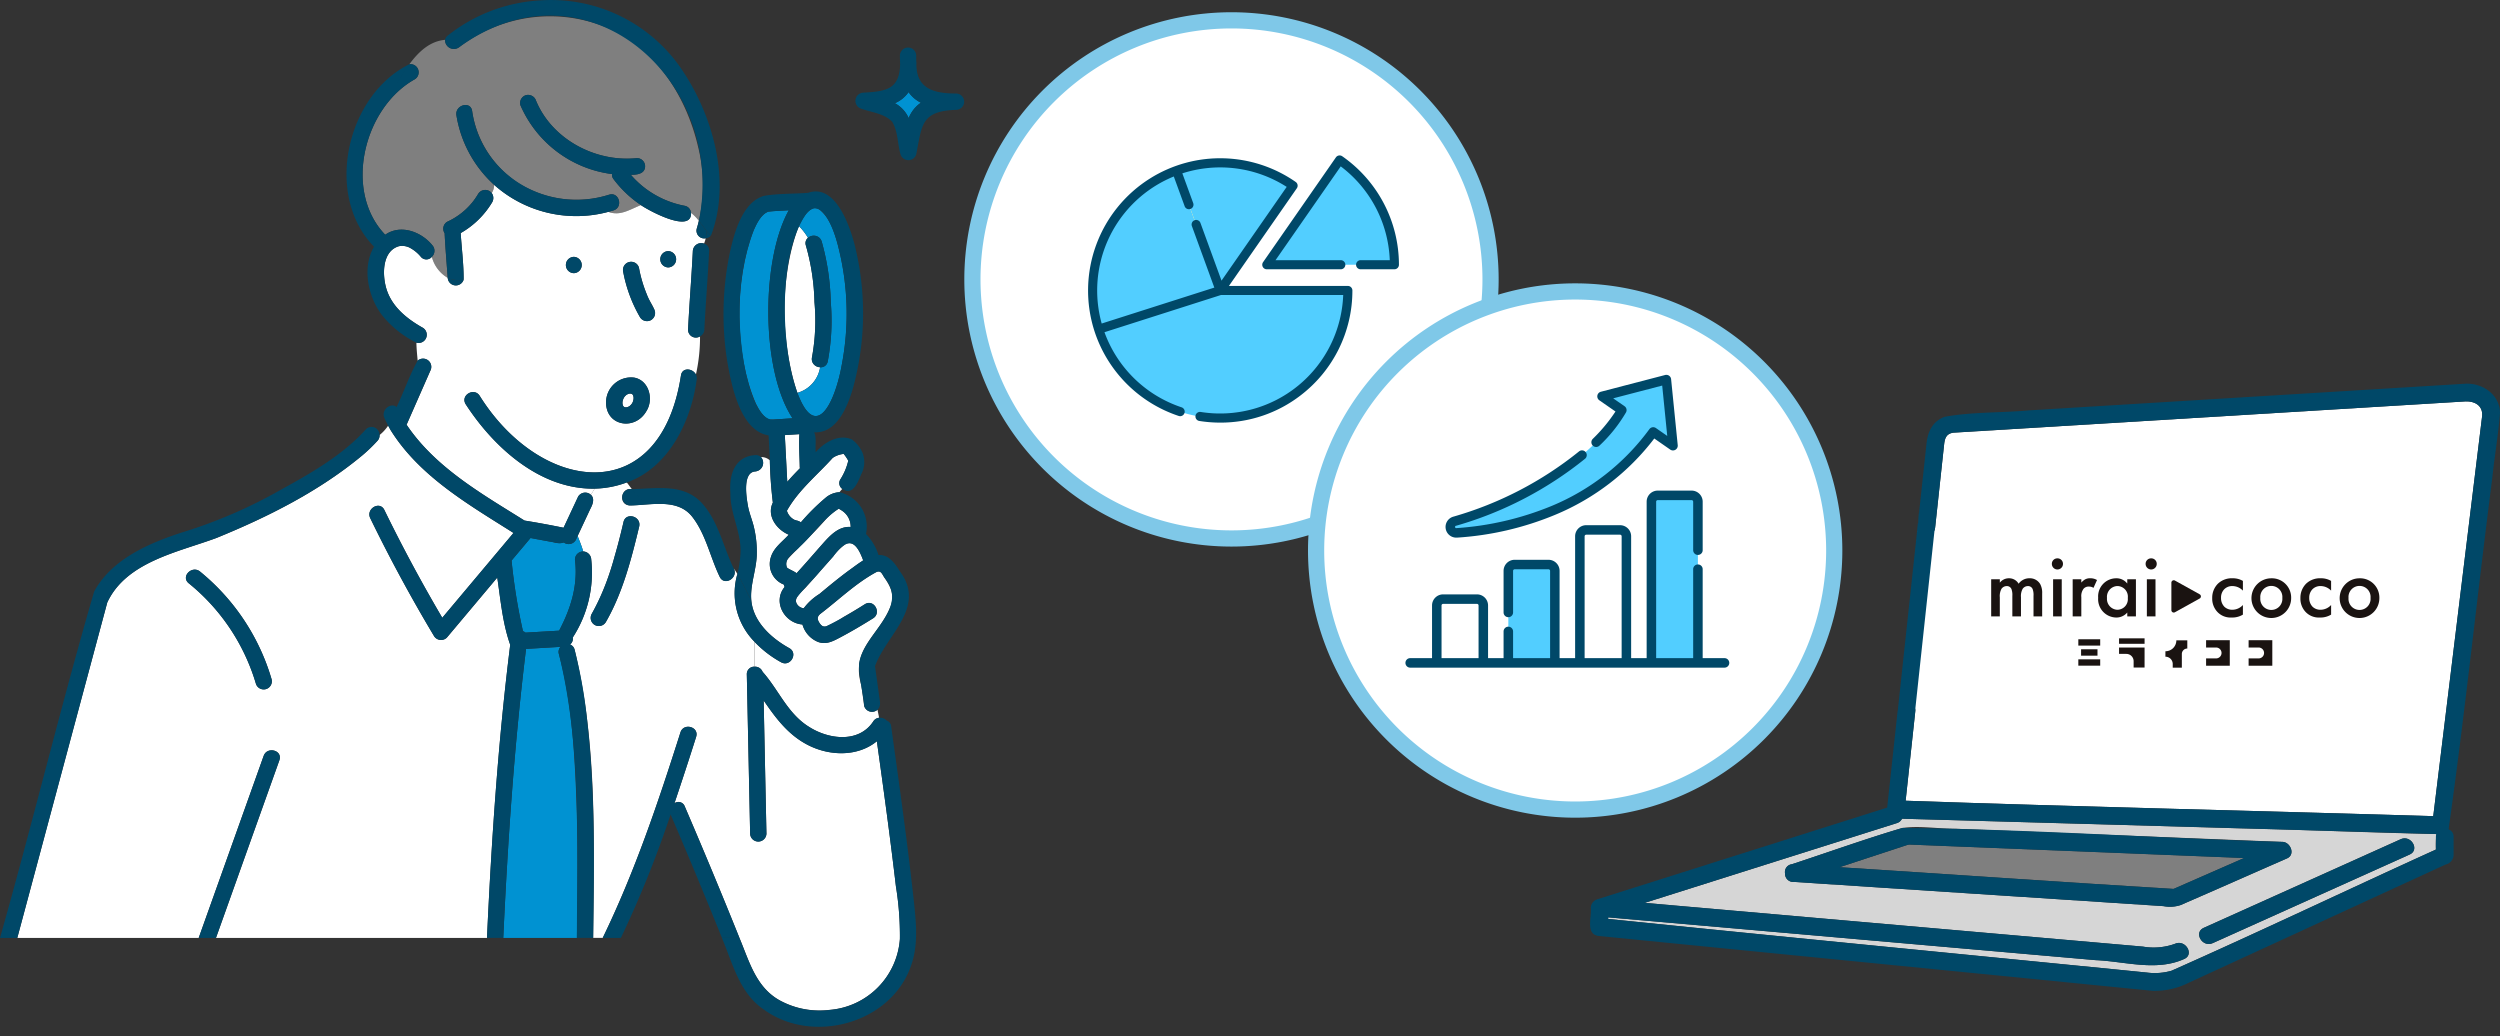 <svg xmlns="http://www.w3.org/2000/svg" xmlns:xlink="http://www.w3.org/1999/xlink" width="386" height="160" viewBox="0 0 386 160">
	<rect x="0" y="0" width="386" height="160" fill="#333333" stroke="none"/>
	<defs>
	  <clipPath id="clip-path">
		<rect id="長方形_5011" data-name="長方形 5011" width="140.491" height="93.76" fill="none"/>
	  </clipPath>
	  <clipPath id="clip-path-2">
		<rect id="長方形_5029" data-name="長方形 5029" width="148.855" height="158.528" fill="none"/>
	  </clipPath>
	  <clipPath id="clip-path-3">
		<rect id="長方形_5048" data-name="長方形 5048" width="59.936" height="16.873" fill="none"/>
	  </clipPath>
	</defs>
	<g id="グループ_8252" data-name="グループ 8252" transform="translate(-802 -4235)">
	  <g id="グループ_8242" data-name="グループ 8242" transform="translate(1047.509 4294.24)">
		<g id="グループ_8229" data-name="グループ 8229" transform="translate(0 0)" clip-path="url(#clip-path)">
		  <path id="パス_9334" data-name="パス 9334" d="M100.347,77.125,48.514,75.648a1.3,1.3,0,0,1-.812.683L42.107,78.1,8.784,88.641l76.925,6.753a9.664,9.664,0,0,0,4.985-.443c1.6-.683,2.992,1.672,1.38,2.359-4.316,1.949-9.149.361-13.669.176L3.152,90.879c0,.081,0,.162-.007.243,27.711,2.837,55.443,5.513,83.162,8.277a9.3,9.3,0,0,0,3.824-.281C103.8,93.055,117.324,86.6,130.945,80.41a14.115,14.115,0,0,1,.08-2.393c-10.224-.216-20.449-.661-30.678-.892M91.521,88.981a5.248,5.248,0,0,1-2.642.165L31.865,85.408a1.275,1.275,0,0,1-1.414-1.323,1.213,1.213,0,0,1,1.061-1.409c5.679-1.867,11.329-3.9,17.059-5.6,2.646-.393,5.547.142,8.253.12l50.446,2.031c1.232.05,2.016,1.964.689,2.547-5.479,2.4-10.949,4.828-16.438,7.209M126.9,81.173,96.478,94.861c-1.593.717-2.981-1.639-1.38-2.36l30.421-13.687c1.592-.717,2.98,1.64,1.379,2.36" transform="translate(-0.353 -8.479)" fill="#d6d6d6"/>
		  <path id="パス_9335" data-name="パス 9335" d="M59.814,80.37c-1.987-.084-3.976-.154-5.962-.24.539.059.265-.019-.118.107l-10.353,3.4c17.193,1.1,34.389,2.31,51.58,3.352l10.87-4.767L59.814,80.37" transform="translate(-4.863 -8.982)" fill="#7f7f7f"/>
		  <path id="パス_9336" data-name="パス 9336" d="M56.323,50.987q-.742,6.874-1.485,13.748c27.149.945,54.309,1.553,81.463,2.382q3.773-30.889,7.548-61.78c.137-1.6-1.148-2.325-2.6-2.253Q101.707,5.5,62.155,7.917c-1.053.177-1.275.875-1.377,1.818q-.691,6.4-1.382,12.8c-.167,1.549-2.361,1.72-2.695.5L54.555,49.779c.836-.3,1.888.1,1.768,1.208" transform="translate(-6.115 -0.345)" fill="#fff"/>
		  <path id="パス_9337" data-name="パス 9337" d="M101.159,87.976c.027-.013.054-.023.081-.036-.251.087-.482.234-.081.036" transform="translate(-11.315 -9.857)" fill="#0092d2"/>
		  <path id="パス_9338" data-name="パス 9338" d="M106.617,92.883c-1.6.721-.213,3.077,1.379,2.36l30.421-13.687c1.6-.721.214-3.077-1.38-2.36l-30.42,13.687" transform="translate(-11.871 -8.862)" fill="#004868"/>
		  <path id="パス_9339" data-name="パス 9339" d="M135.134.007,67.824,4.119c-4.242.393-8.969.226-13.09,1-1.857.7-2.588,2.269-2.787,4.11q-.547,5.064-1.094,10.128l-.266,3.323c.334,1.224,2.527,1.052,2.694-.5q.691-6.4,1.382-12.8c.1-.942.325-1.64,1.377-1.817Q95.575,5.155,135.131,2.74c1.455-.072,2.74.656,2.6,2.254q-3.773,30.889-7.548,61.78c-27.154-.83-54.314-1.438-81.463-2.382q.743-6.875,1.485-13.748c.12-1.106-.932-1.5-1.768-1.208l-.529,6.6.529-6.6a1.41,1.41,0,0,0-.965,1.208q-.8,7.405-1.6,14.81L1.114,79.611a1.409,1.409,0,0,0-1,1.318c.136,1.58-.845,4.128,1.278,4.352q42.73,4.23,85.462,8.462a11.612,11.612,0,0,0,5.59-1.254L103.5,87.4l28.565-13.15a1.575,1.575,0,0,0,1.263-1.449V70a1.235,1.235,0,0,0-.773-1.2c2.537-17.986,4.417-36.134,6.737-54.171.347-3.386.947-6.765,1.2-10.15-.071-2.822-2.714-4.606-5.358-4.475M130.594,70v1.931C116.972,78.123,103.449,84.576,89.78,90.64a9.317,9.317,0,0,1-3.824.281C58.235,88.156,30.5,85.48,2.793,82.644c0-.082,0-.162.007-.244l75.251,6.606c4.522.186,9.353,1.774,13.669-.175,1.613-.687.222-3.043-1.379-2.36a9.657,9.657,0,0,1-4.986.443L8.432,80.162l33.324-10.54,5.594-1.769a1.306,1.306,0,0,0,.813-.684q41.256,1.148,82.511,2.369a1.412,1.412,0,0,0-.08.462" transform="translate(0 0)" fill="#004868"/>
		  <path id="パス_9340" data-name="パス 9340" d="M57.227,21.888a21.838,21.838,0,0,0-.257,3.237l.266-3.323c0,.028-.005.057-.009.085" transform="translate(-6.383 -2.444)" fill="#004868"/>
		  <path id="パス_9341" data-name="パス 9341" d="M110.717,79.406c-19.551-.586-39.184-1.968-58.7-2.151-5.73,1.7-11.38,3.734-17.059,5.6A1.214,1.214,0,0,0,33.9,84.265a1.276,1.276,0,0,0,1.414,1.323l57.014,3.738a5.244,5.244,0,0,0,2.641-.165c5.489-2.381,10.959-4.806,16.439-7.209,1.327-.582.542-2.5-.69-2.547M93.643,86.777c-.4.2-.17.051.082-.036-.027.013-.055.023-.082.036m.967-.424c-.237.1-.476.207-.713.313-17.19-1.042-34.385-2.252-51.579-3.352l10.353-3.4c.384-.125.657-.047.118-.107L104.767,81.9,94.61,86.353" transform="translate(-3.799 -8.659)" fill="#004868"/>
		  <rect id="長方形_5010" data-name="長方形 5010" width="28.879" height="2.663" transform="translate(47.53 50.272) rotate(-83.856)" fill="#004868"/>
		</g>
	  </g>
	  <rect id="長方形_4881" data-name="長方形 4881" width="386" height="160" transform="translate(802 4235)" fill="none"/>
	  <path id="合体_6" data-name="合体 6" d="M40,0A40,40,0,1,1,0,40,40,40,0,0,1,40,0Z" transform="translate(952.141 4238.141)" fill="#fff" stroke="#7fc8e8" stroke-width="2.5"/>
	  <path id="合体_7" data-name="合体 7" d="M12885,15892a40,40,0,1,1-40,40A40,40,0,0,1,12885,15892Z" transform="translate(-11839.793 -11612)" fill="#fff" stroke="#7fc8e8" stroke-width="2.5"/>
	  <g id="growth" transform="translate(1019 4268.403)">
		<g id="グループ_7935" data-name="グループ 7935" transform="translate(6.926 25.206)">
		  <path id="パス_9168" data-name="パス 9168" d="M169.536,339.009h-7.183V324.8a.978.978,0,0,1,.978-.978h5.226a.978.978,0,0,1,.978.978Z" transform="translate(-153.393 -295.268)" fill="#52ceff"/>
		  <path id="パス_9170" data-name="パス 9170" d="M395.3,240.527h-7.183V215.637a.978.978,0,0,1,.978-.978h5.226a.978.978,0,0,1,.978.978Z" transform="translate(-357.068 -196.785)" fill="#52ceff"/>
		  <path id="パス_9172" data-name="パス 9172" d="M162.353,461.029h7.183v1.761h-7.183Z" transform="translate(-153.393 -419.048)" fill="#52ceff"/>
		  <path id="パス_9174" data-name="パス 9174" d="M388.118,461.029H395.3v1.761h-7.183Z" transform="translate(-357.068 -419.048)" fill="#52ceff"/>
		  <path id="パス_9175" data-name="パス 9175" d="M102.115,40.075l3.056,2.125-1.025-10.212-9.939,2.589L97.263,36.7s-5.6,10.919-25.829,17.162a.916.916,0,0,0,.332,1.789C79.871,55.09,93.256,52.2,102.115,40.075Z" transform="translate(-70.784 -31.988)" fill="#52ceff"/>
		  <g id="グループ_7934" data-name="グループ 7934" transform="translate(0.007 7.379)">
			<g id="グループ_7933" data-name="グループ 7933">
			  <g id="グループ_7932" data-name="グループ 7932">
				<path id="パス_9176" data-name="パス 9176" d="M101.3,107.488a.49.49,0,0,0-.676.11c-9.1,12.228-20.775,13.768-28.8,14.326a.983.983,0,0,1-.325-.03l-.007,0a.917.917,0,0,0,.337,1.789c8.106-.564,21.487-3.459,30.344-15.577Z" transform="translate(-70.853 -107.398)" fill="#52ceff"/>
			  </g>
			</g>
		  </g>
		</g>
		<g id="グループ_7936" data-name="グループ 7936" transform="translate(0 24.47)">
		  <path id="パス_9177" data-name="パス 9177" d="M49.266,233.027H45.893V219.294a.734.734,0,0,0-1.468,0v13.733H38.71V208.871a.245.245,0,0,1,.245-.245h5.226a.245.245,0,0,1,.245.245v7.487a.734.734,0,0,0,1.468,0v-7.487a1.714,1.714,0,0,0-1.712-1.712H38.955a1.714,1.714,0,0,0-1.712,1.712v24.156H34.848V214.212a1.714,1.714,0,0,0-1.712-1.712H27.91a1.714,1.714,0,0,0-1.712,1.712v18.815H23.8V219.553a1.714,1.714,0,0,0-1.712-1.712H16.864a1.714,1.714,0,0,0-1.712,1.712v6.417a.734.734,0,1,0,1.468,0v-6.417a.245.245,0,0,1,.245-.245H22.09a.245.245,0,0,1,.245.245v13.474H16.62v-4.122a.734.734,0,1,0-1.468,0v4.122H12.757v-8.133a1.714,1.714,0,0,0-1.712-1.712H5.819a1.714,1.714,0,0,0-1.712,1.712v8.133H.734a.734.734,0,0,0,0,1.468H49.266a.734.734,0,0,0,0-1.468Zm-21.6-18.815a.245.245,0,0,1,.245-.245h5.226a.245.245,0,0,1,.245.245v18.815H27.665ZM5.574,224.893a.245.245,0,0,1,.245-.245h5.226a.245.245,0,0,1,.245.245v8.133H5.574Z" transform="translate(0 -189.283)" fill="#004868"/>
		  <path id="パス_9178" data-name="パス 9178" d="M64.928,49.607c.04,0,.081,0,.122,0a47.184,47.184,0,0,0,15.127-3.511A37.1,37.1,0,0,0,95.512,34.3l2.473,1.72a.739.739,0,0,0,1.149-.676L98.109,25.133a.739.739,0,0,0-.915-.637l-9.939,2.589a.739.739,0,0,0-.234,1.313l2.5,1.735a25.14,25.14,0,0,1-3.5,4.22.734.734,0,1,0,1.034,1.042,22.847,22.847,0,0,0,4.1-5.14.734.734,0,0,0-.234-.937L89.168,28.1l7.566-1.971.78,7.774L95.767,32.69a.734.734,0,0,0-1.011.169,35.615,35.615,0,0,1-15.15,11.88,46.646,46.646,0,0,1-14.657,3.4c-.211.054-.275-.333-.065-.356A56.431,56.431,0,0,0,84.841,37.415a.734.734,0,0,0-.947-1.121A54.986,54.986,0,0,1,64.45,46.38a1.65,1.65,0,0,0,.477,3.227Z" transform="translate(-57.091 -24.47)" fill="#004868"/>
		</g>
	  </g>
	  <g id="pie-chart" transform="translate(970 4223.02)">
		<path id="パス_9179" data-name="パス 9179" d="M27.207,79.419,8.434,85.413a19.727,19.727,0,0,1,11.989-24.5l.027-.009Z" transform="translate(-6.801 -22.591)" fill="#52ceff"/>
		<path id="パス_9181" data-name="パス 9181" d="M55.887,258.368a19.7,19.7,0,0,1-38.474,5.994l18.773-5.994Z" transform="translate(-15.781 -201.54)" fill="#52ceff"/>
		<path id="パス_9183" data-name="パス 9183" d="M163.587,51.743,152.341,67.92l-6.757-18.512a19.734,19.734,0,0,1,18,2.335Z" transform="translate(-131.936 -11.091)" fill="#fee97d"/>
		<path id="パス_9184" data-name="パス 9184" d="M163.587,51.743,152.341,67.92l-6.757-18.512a19.734,19.734,0,0,1,18,2.335Z" transform="translate(-131.936 -11.091)" fill="#52ceff"/>
		<path id="パス_9188" data-name="パス 9188" d="M305.592,43.483,294.345,59.66h19.7A19.678,19.678,0,0,0,305.592,43.483Z" transform="translate(-266.75 -6.8)" fill="#52ceff"/>
		<path id="パス_9189" data-name="パス 9189" d="M309.067,46.575l-9.1,13.086H294.34l11.247-16.176A19.87,19.87,0,0,1,309.067,46.575Z" transform="translate(-266.746 -6.802)" fill="#52ceff"/>
		<g id="グループ_7937" data-name="グループ 7937" transform="translate(0 35.979)">
		  <path id="パス_9190" data-name="パス 9190" d="M40.107,60.412H21.75L32.229,45.339a.7.7,0,0,0-.176-.978,20.383,20.383,0,0,0-22.432-.573A20.433,20.433,0,0,0,.962,67.324h0A20.457,20.457,0,0,0,13.994,80.492a.7.7,0,0,0,.441-1.335A19.049,19.049,0,0,1,2.53,67.561l17.985-5.743H39.391a19.013,19.013,0,0,1-22,18.057.7.7,0,0,0-.222,1.389,20.53,20.53,0,0,0,3.238.256A20.215,20.215,0,0,0,32.832,77.3,20.36,20.36,0,0,0,40.81,61.116a.7.7,0,0,0-.7-.7ZM2.1,66.222A19.018,19.018,0,0,1,12.264,43.944q.48-.228.969-.428l1.677,4.593a.7.7,0,0,0,1.321-.482l-1.677-4.593a19.045,19.045,0,0,1,16.112,2.09L20.6,59.6l-3.252-8.91a.7.7,0,1,0-1.321.482l3.465,9.5Z" transform="translate(0 -40.267)" fill="#004868"/>
		  <path id="パス_9191" data-name="パス 9191" d="M299.2,36.106a.7.7,0,0,0-.979.176L286.977,52.458a.7.7,0,0,0,.577,1.1h11.422a.7.7,0,0,0,0-1.406H288.9l10.069-14.484a19.028,19.028,0,0,1,7.571,14.484h-4.5a.7.7,0,0,0,0,1.406h5.215a.7.7,0,0,0,.7-.7A20.433,20.433,0,0,0,299.2,36.106Z" transform="translate(-259.959 -35.979)" fill="#004868"/>
		</g>
	  </g>
	  <g id="グループ_8249" data-name="グループ 8249" transform="translate(802 4235)">
		<g id="グループ_8248" data-name="グループ 8248" clip-path="url(#clip-path-2)">
		  <path id="パス_9569" data-name="パス 9569" d="M116.488,72.7l0-.007-.019-.022.021.029" transform="translate(-18.756 -11.703)" fill="#0092d2"/>
		  <path id="パス_9570" data-name="パス 9570" d="M116.511,72.727c.01.013.019.021.023.019l-.028-.031.005.012" transform="translate(-18.762 -11.71)" fill="#0092d2"/>
		  <path id="パス_9571" data-name="パス 9571" d="M138.642,68.578c.456.9,1.2,2.212,2.14,2.428,1.065.017,2.4-.146,3.5-.192-4.9-7.392-4.872-24.408-.579-32.121-1,.079-2.243.1-3.2.219-1.1.449-1.766,1.854-2.217,2.874-3.005,7.762-2.985,19.144.355,26.792" transform="translate(-21.914 -6.231)" fill="#0092d2"/>
		  <path id="パス_9572" data-name="パス 9572" d="M114.657,74.694l0,.007.019.022-.021-.029" transform="translate(-18.464 -12.029)" fill="#0092d2"/>
		  <path id="パス_9573" data-name="パス 9573" d="M114.632,74.665c-.011-.013-.019-.021-.023-.019l.028.031-.005-.012" transform="translate(-18.456 -12.021)" fill="#0092d2"/>
		  <path id="パス_9574" data-name="パス 9574" d="M115.7,74.328a3.355,3.355,0,0,0,.263-.272c.039-.06.08-.121.117-.184.026-.045.046-.094.07-.14a3,3,0,0,0,.118-.449,2.708,2.708,0,0,0,0-.309,2.314,2.314,0,0,0-.069-.259,1.093,1.093,0,0,0-.056-.107.867.867,0,0,0-.087-.088c-.026-.015-.054-.028-.081-.043-.048-.016-.1-.029-.146-.04s-.12,0-.179,0a1.213,1.213,0,0,0-.5.209,2.282,2.282,0,0,0-.286.29,2.31,2.31,0,0,0-.191.349,3.053,3.053,0,0,0-.112.421,2.709,2.709,0,0,0,0,.309,2.51,2.51,0,0,0,.069.259c.019.035.034.074.056.107a.328.328,0,0,0,.023.027c.02.022.042.041.064.061s.055.029.081.044c.048.015.1.028.147.039s.119,0,.179,0a2.358,2.358,0,0,0,.247-.069c.081-.037.144-.072.226-.117l.047-.04" transform="translate(-18.447 -11.665)" fill="#fff"/>
		  <path id="パス_9575" data-name="パス 9575" d="M115.982,74.631l-.106.082a.278.278,0,0,0,.106-.082" transform="translate(-18.66 -12.018)" fill="#0092d2"/>
		  <path id="パス_9576" data-name="パス 9576" d="M149.877,63.4a1.285,1.285,0,0,1-1.249-1.565,31.426,31.426,0,0,0,.378-8.482,34.589,34.589,0,0,0-1.317-8.718,1.082,1.082,0,0,1,.32-1.214,9.247,9.247,0,0,0-1.414-1.83c-2.975,7.759-2.833,17.909-.237,25.766a4.9,4.9,0,0,0,3.519-3.957" transform="translate(-23.252 -6.698)" fill="#fff"/>
		  <path id="パス_9577" data-name="パス 9577" d="M153.005,44.066c-.487-1.78-1.139-3.988-2.561-5.275a1.5,1.5,0,0,0-1.1-.494c-1.073.283-1.894,1.745-2.371,2.763a9.279,9.279,0,0,1,1.414,1.83,1.3,1.3,0,0,1,2.107.545,37.383,37.383,0,0,1,1.407,9.387,33.859,33.859,0,0,1-.468,9.151,1.089,1.089,0,0,1-1.177.9,4.9,4.9,0,0,1-3.519,3.957c3.186,8.3,6.09.121,6.829-4.169a41.861,41.861,0,0,0-.562-18.591" transform="translate(-23.63 -6.166)" fill="#0092d2"/>
		  <path id="パス_9578" data-name="パス 9578" d="M144.944,101.372a1.347,1.347,0,0,0-.132,1.336c.047.037.117.1.086.076.446.291.972.477,1.4.794,1.367-1.487,2.682-3.026,4.02-4.537,1.167-1.317,2.5-2.737,4.326-2.6a2.961,2.961,0,0,0-1.313-2.5,5.74,5.74,0,0,0-.527-.321c-.025.013-.039.02,0,0l0,0a8.828,8.828,0,0,0-2.191,1.867c-1.8,2.045-3.834,3.906-5.67,5.893" transform="translate(-23.301 -15.075)" fill="#fff"/>
		  <path id="パス_9579" data-name="パス 9579" d="M155.391,83.543c.043.032.065.05.007,0h-.007" transform="translate(-25.024 -13.454)" fill="#0092d2"/>
		  <path id="パス_9580" data-name="パス 9580" d="M154.413,93.584l-.048.026h0l.047-.026" transform="translate(-24.859 -15.071)" fill="#0092d2"/>
		  <path id="パス_9581" data-name="パス 9581" d="M146.727,84.9c.015-1.661-.164-3.349-.041-5l-2.251.145q.189,3.609.378,7.218c.626-.727,1.29-1.421,1.952-2.092a1.236,1.236,0,0,1-.039-.272" transform="translate(-23.259 -12.867)" fill="#fff"/>
		  <path id="パス_9582" data-name="パス 9582" d="M155.369,83.517h0" transform="translate(-25.019 -13.449)" fill="#0092d2"/>
		  <path id="パス_9583" data-name="パス 9583" d="M155.226,83.452c-.023-.052-.1.034,0,0" transform="translate(-24.989 -13.436)" fill="#0092d2"/>
		  <path id="パス_9584" data-name="パス 9584" d="M154.108,100.136a8.261,8.261,0,0,0-1.883,1.893c-1.353,1.517-2.686,3.054-4.045,4.566-.591.768-2.326,1.837-1.441,2.9a1.307,1.307,0,0,0,.957.513,8.74,8.74,0,0,1,2.417-2.2,78.2,78.2,0,0,1,6.755-5.188c-.4-1.086-1.284-3.3-2.76-2.484" transform="translate(-23.591 -16.097)" fill="#fff"/>
		  <path id="パス_9585" data-name="パス 9585" d="M166.8,16.949a4.824,4.824,0,0,1-2.12,1.711,4.824,4.824,0,0,1,2.134,2.3,5.3,5.3,0,0,1,1.9-2.373,5.141,5.141,0,0,1-1.914-1.64" transform="translate(-26.519 -2.729)" fill="#0092d2"/>
		  <path id="パス_9586" data-name="パス 9586" d="M79.293,112.175c-1.177-3.308-1.488-6.916-2-10.383L69.5,111.069a1.268,1.268,0,0,1-1.977-.254q-5.311-8.88-9.842-18.19c-.707-1.451,1.464-2.726,2.173-1.27Q64,99.857,68.8,108.005l11-13.1c-6.921-4.378-14.482-8.713-18.942-15.828-.012-.016-.02-.034-.03-.049-.133-.228-.26-.461-.385-.694a6.343,6.343,0,0,1-1.325,1.447,1.22,1.22,0,0,1-.33.9,24.032,24.032,0,0,1-2.337,2.247c-6.655,5.525-14.534,9.488-22.5,12.742C28.03,97.871,20,99.341,17.072,105.643q-6.963,25.885-13.89,51.786H31.191L41.223,129.32c.541-1.518,2.972-.859,2.427.669q-4.9,13.72-9.794,27.44H75.705c.7-15.112,1.708-30.238,3.587-45.254M40.028,118.19a31.415,31.415,0,0,0-10.392-15.532c-1.243-1.042.546-2.814,1.779-1.779a33.694,33.694,0,0,1,11.04,16.643,1.26,1.26,0,0,1-2.427.669" transform="translate(-0.512 -12.615)" fill="#fff"/>
		  <path id="パス_9587" data-name="パス 9587" d="M118.547,23.225c-1.747-7.536-6.218-14.838-13.415-18.182A23,23,0,0,0,81.666,7.753a1.362,1.362,0,0,1-2.2-1.12c-2.311.211-4.037,1.765-5.511,3.767a1.263,1.263,0,0,1,.844,2.32c-7.854,4.363-11.1,17.22-4.576,24.01,2.376-1.677,5.576-.466,7.278,1.62a1.28,1.28,0,0,1-.08,1.792,5.308,5.308,0,0,0,2.449,3.245c-.164-2.3-.365-4.6-.475-6.9a1.243,1.243,0,0,1,.409-1.769,10.7,10.7,0,0,0,4.04-3.206,11.914,11.914,0,0,0,.73-1.09,1.281,1.281,0,0,1,2.089-.132,2.247,2.247,0,0,0,.368-1.273A18.424,18.424,0,0,1,81.218,18.28c-.242-1.586,2.184-2.265,2.427-.669A16.1,16.1,0,0,0,90.689,28.69,16.879,16.879,0,0,0,104.8,30.542c1.554-.479,2.212,1.951.669,2.427-.261.081-.525.151-.789.22,1.787.677,3.21-.3,5.022-1.045a17.217,17.217,0,0,1-4.276-4.075,1,1,0,0,1-.176-.71A17.89,17.89,0,0,1,91.093,16.718a1.267,1.267,0,0,1,.878-1.549,1.3,1.3,0,0,1,1.548.879c2.492,5.994,9.247,9.522,15.574,8.845a1.266,1.266,0,0,1,1.258,1.258c-.007,1.188-1.286,1.331-2.207,1.319a14.572,14.572,0,0,0,8.391,4.8,1.216,1.216,0,0,1,.908,1.074,6.524,6.524,0,0,1,1.21,1.23,24.429,24.429,0,0,0-.107-11.351" transform="translate(-10.747 -0.484)" fill="#7f7f7f"/>
		  <path id="パス_9588" data-name="パス 9588" d="M155.223,151.142c-.874-7.479-1.9-14.939-2.94-22.4-2.914,2.379-7.191,2.337-10.606.6-3.07-1.556-5.009-4.177-6.874-6.9q.215,10.283.43,20.566a1.259,1.259,0,0,1-2.517,0q-.257-12.286-.513-24.571a1.145,1.145,0,0,1,1.174-1.208v-3.863a10.65,10.65,0,0,1-2.629-10.448c-.18-.3-.372-.589-.572-.868.768,1.45-1.425,2.8-2.153,1.316-1.467-3.016-2.149-6.605-4.249-9.282-2.284-2.912-6.428-1.779-9.612-1.746-1.809-.032-1.488-2.79.283-2.524-.264-.351-.518-.7-.777-1.033a14.969,14.969,0,0,1-4.959.956l-.583.953c.658.619.252,1.542-.107,2.217l-1.94,4.145c.3.777.63,1.565.861,2.387a1.3,1.3,0,0,1,1.243,1.257,18.428,18.428,0,0,1-2.856,12.029,1.111,1.111,0,0,1-.421,1.081,1.133,1.133,0,0,1,.711.81c3.531,14.526,2.984,29.637,2.864,44.488h1.472c4.948-10.172,8.579-20.954,12-31.719.48-1.545,2.909-.881,2.427.669-1.085,3.439-2.206,6.847-3.358,10.277a1.028,1.028,0,0,1,1.589.456q4.34,10.108,8.45,20.316h0c1.534,3.647,2.541,7.6,6.233,9.654a12.817,12.817,0,0,0,7.712,1.461,11.846,11.846,0,0,0,10.832-10.946,47.319,47.319,0,0,0-.615-8.14M115.589,95.577c-1.217,5.06-2.549,10.25-5.167,14.791a1.259,1.259,0,0,1-2.173-1.27c2.507-4.358,3.739-9.34,4.913-14.189.344-1.585,2.769-.91,2.427.669" transform="translate(-16.894 -14.299)" fill="#fff"/>
		  <path id="パス_9589" data-name="パス 9589" d="M159.639,107.116c.607-1.74,0-2.939-.973-4.384-.366-.545-.521-1.155-1.22-.873-3.184,1.706-5.835,4.314-8.706,6.49-.481.423-.468.816-.112,1.369.29.45.587.665,1.061.527a13.906,13.906,0,0,0,2.669-1.443q1.66-.949,3.285-1.962c1.378-.862,2.64,1.316,1.27,2.174-1.689,1.056-3.409,2.074-5.171,3-1.086.572-2.074,1.089-3.31.655a4.108,4.108,0,0,1-2.423-2.7c-2.8-.211-4.641-3.528-2.746-5.8a1.175,1.175,0,0,1-.125-.366,3.39,3.39,0,0,1-2-4.255c.46-1.471,1.759-2.345,2.752-3.442-1.9-.8-3.443-2.942-2.453-4.957a63.565,63.565,0,0,1-.466-6.533,1.971,1.971,0,0,0-1.378-.5,1.33,1.33,0,0,1-.866,2.221c-2.019.131-1.359,4.035-1.142,5.286.2,1.163.691,2.249.948,3.4a16.3,16.3,0,0,1,.416,4.384c-.121,2.3-1.035,4.53-.841,6.8.156.27.313.539.483.8-.17-.256-.327-.525-.483-.8.294,3.349,3.092,5.875,5.871,7.413,1.416.79.146,2.963-1.27,2.174a16.826,16.826,0,0,1-4.118-3.175v3.863a1.254,1.254,0,0,1,1.263.789c2.462,2.738,3.848,6.473,7.215,8.526,2.992,1.9,7.639,2.532,9.879-.872a1.2,1.2,0,0,1,.9-.56l-.254-1.245a1.261,1.261,0,0,1-2.06-.581l-.438-3.215c-1.685-5.623,2.758-7.645,4.54-12.211" transform="translate(-22.112 -13.545)" fill="#fff"/>
		  <path id="パス_9590" data-name="パス 9590" d="M153.121,87.405a9.273,9.273,0,0,0,1.172-2.8.22.22,0,0,0-.02-.059,6.721,6.721,0,0,0-.682-1.008,3.878,3.878,0,0,0-1.5.484c.006,0-.158.107-.194.125-2.385,2.648-5.265,4.961-7.04,8.1-.026.06-.031.041-.008.169A2.351,2.351,0,0,0,146,93.724c-.044-.02.381.1.207.083a1.652,1.652,0,0,1,.775.3,32.426,32.426,0,0,1,3.793-3.774,3.588,3.588,0,0,1,2.16-.88,4.475,4.475,0,0,1,.446-.507,1.084,1.084,0,0,1-.258-1.537" transform="translate(-23.324 -13.453)" fill="#fff"/>
		  <path id="パス_9591" data-name="パス 9591" d="M102.331,99.728a.965.965,0,0,1-.125-.086,2.613,2.613,0,0,1-1.581-.031l-3.558-.653c-.969,1.162-1.946,2.318-2.919,3.478a89.83,89.83,0,0,0,1.761,10.907,1.043,1.043,0,0,1,.384.224l5.2-.306c1.805-3.432,2.941-7.027,2.443-10.968a1.264,1.264,0,0,1,1.274-1.257c-.232-.822-.558-1.61-.862-2.386l-.293.626a1.274,1.274,0,0,1-1.722.451" transform="translate(-15.161 -15.886)" fill="#0092d2"/>
		  <path id="パス_9592" data-name="パス 9592" d="M118.971,40.735c.122-.385.219-.775.316-1.165a6.55,6.55,0,0,0-1.21-1.23c.127,3.259-6.517-.339-7.746-1.2-1.813.742-3.235,1.721-5.022,1.045A19.067,19.067,0,0,1,87.668,34.01a2.235,2.235,0,0,1-.368,1.273,1.3,1.3,0,0,1,.085,1.4,13.384,13.384,0,0,1-4.873,4.78c.148,2.389.472,4.816.451,7.2.144-.019.284-.033.437-.064-.153.031-.293.044-.437.064a1.258,1.258,0,0,1-2.455-.284,5.3,5.3,0,0,1-2.449-3.244,1.1,1.1,0,0,1-1.7-.013,5.69,5.69,0,0,0-1.773-1.431,2.617,2.617,0,0,0-1.612-.2c-2.555.754-2.57,4.249-1.988,6.383.791,2.893,3.181,4.816,5.7,6.224a1.264,1.264,0,0,1-1.011,2.287c.014.939.112,1.869.194,2.784a1.269,1.269,0,0,1,1.946,1.571q-1.827,4.16-3.656,8.319c4.44,6.607,11.606,10.664,18.208,14.794,2.014.327,4.037.7,6.034,1.109l2.25-4.811a1.283,1.283,0,0,1,1.966-.273l.582-.953c-8.422.13-15.571-6.347-19.917-13.046-.851-1.386,1.327-2.649,2.173-1.27,9.418,15.032,27.9,17.507,31.07-3.171.2-1.291,1.822-1.092,2.307-.134a26.666,26.666,0,0,0,.634-5.887,1.207,1.207,0,0,1-1.845-1.058c.2-4.043.535-8.079.735-12.122a1.3,1.3,0,0,1,1.729-1.149,7.751,7.751,0,0,0,.266-.818,1.2,1.2,0,0,1-1.376-1.534M99.977,47.654a1.259,1.259,0,0,1,0-2.517,1.259,1.259,0,0,1,0,2.517m11.206,21.3c-1.748,3.073-6.289,2.351-6.226-1.42a3.858,3.858,0,0,1,4.376-3.747c2.27.44,3.006,3.355,1.85,5.166m.73-14.063a1.274,1.274,0,0,1-1.722-.451,22.031,22.031,0,0,1-2.583-6.971,1.259,1.259,0,0,1,2.427-.669,20.72,20.72,0,0,0,1.226,4.172c.346,1.252,2.177,2.843.653,3.92m2.639-8.125a1.259,1.259,0,0,1,0-2.517,1.259,1.259,0,0,1,0,2.517" transform="translate(-11.381 -5.477)" fill="#fff"/>
		  <path id="パス_9593" data-name="パス 9593" d="M103.827,140.691c-.3-6.874-.831-13.853-2.617-20.524a1.152,1.152,0,0,1,.253-1.117l-5.324.313c-1.819,14.814-2.823,29.715-3.519,44.622h11.369c.11-7.764.18-15.535-.162-23.295" transform="translate(-14.915 -19.172)" fill="#0092d2"/>
		  <path id="パス_9594" data-name="パス 9594" d="M121.21,68.778a16.208,16.208,0,0,1-1.87,4.592,16.208,16.208,0,0,0,1.87-4.592c-.485-.958-2.1-1.156-2.307.134-3.182,20.7-21.668,18.183-31.069,3.171-.847-1.378-3.024-.116-2.174,1.27C90,80.052,97.156,86.53,105.578,86.4l.165-.27-.165.27a14.969,14.969,0,0,0,4.959-.956,4.043,4.043,0,0,0-1.264-1.166,4.043,4.043,0,0,1,1.264,1.166c6.463-2.277,9.919-9.378,10.793-15.862a1.3,1.3,0,0,0-.12-.8" transform="translate(-13.763 -10.951)" fill="#004868"/>
		  <path id="パス_9595" data-name="パス 9595" d="M77.026,39.768c-1.7-2.086-4.9-3.3-7.278-1.621-6.524-6.79-3.277-19.647,4.577-24.009a1.263,1.263,0,0,0-.844-2.32c-1.065,1.446-2,3.122-2.938,4.681.936-1.56,1.873-3.235,2.938-4.681-9.7,4.749-13.239,20.232-5.457,28.17-1.9,3.228-.925,7.778,1.253,10.6a15.676,15.676,0,0,0,5.283,4.221,10.478,10.478,0,0,1,.178-2.234,10.478,10.478,0,0,0-.178,2.234,1.264,1.264,0,0,0,1.011-2.287c-2.515-1.408-4.9-3.332-5.7-6.224-.583-2.133-.567-5.63,1.987-6.383a2.607,2.607,0,0,1,1.612.2,5.7,5.7,0,0,1,1.773,1.431,1.1,1.1,0,0,0,1.7.013c-.195-.53-.363-1.066-.531-1.57.168.5.336,1.039.531,1.57a1.28,1.28,0,0,0,.08-1.792" transform="translate(-10.27 -1.901)" fill="#004868"/>
		  <path id="パス_9596" data-name="パス 9596" d="M129.092,44.818c-.461,1.213-1.09,2.385-.607,3.835-.483-1.45.146-2.622.607-3.835a1.3,1.3,0,0,0-1.729,1.149c-.2,4.043-.536,8.079-.736,12.122a1.208,1.208,0,0,0,1.846,1.058c.012-.7.013-1.4.013-2.1,0,.7,0,1.4-.013,2.1a1.207,1.207,0,0,0,.671-1.058c.2-4.043.536-8.079.736-12.122a1.077,1.077,0,0,0-.788-1.149" transform="translate(-20.391 -7.208)" fill="#004868"/>
		  <path id="パス_9597" data-name="パス 9597" d="M105.368,49.79a1.259,1.259,0,0,0,0-2.517,1.259,1.259,0,0,0,0,2.517" transform="translate(-16.772 -7.613)" fill="#004868"/>
		  <path id="パス_9598" data-name="パス 9598" d="M122.741,48.732a1.259,1.259,0,0,0,0-2.517,1.259,1.259,0,0,0,0,2.517" transform="translate(-19.57 -7.442)" fill="#004868"/>
		  <path id="パス_9599" data-name="パス 9599" d="M115.913,69.491a3.859,3.859,0,0,0-4.376,3.747c-.063,3.769,4.478,4.493,6.227,1.42,1.155-1.81.419-4.727-1.851-5.166m-.2,2.706-.005-.012.029.031s-.013-.008-.023-.019m-.017-.021-.021-.029.019.022,0,.007m-1.556,1.649.005.012-.029-.031s.013.008.023.019m.017.021.021.029-.019-.022,0-.007m.783.154a2.164,2.164,0,0,1-.247.068c-.06,0-.12,0-.179,0s-.1-.024-.147-.039l-.081-.044c-.022-.02-.044-.039-.064-.061a.328.328,0,0,1-.023-.027,1.092,1.092,0,0,1-.056-.107,2.509,2.509,0,0,1-.069-.259,2.709,2.709,0,0,1,0-.309,2.937,2.937,0,0,1,.112-.421,2.31,2.31,0,0,1,.191-.349,2.345,2.345,0,0,1,.286-.291,2.442,2.442,0,0,1,.273-.146,2.315,2.315,0,0,1,.227-.062c.059,0,.119,0,.178,0s.1.024.147.04l.081.043a.866.866,0,0,1,.087.088,1.091,1.091,0,0,1,.056.107,2.51,2.51,0,0,1,.069.259,2.708,2.708,0,0,1,0,.309,3.062,3.062,0,0,1-.118.448c-.023.047-.044.1-.07.141-.037.063-.077.122-.117.184a2.945,2.945,0,0,1-.31.312c-.081.044-.145.08-.226.117m.24-.125.106-.082a.278.278,0,0,1-.106.082" transform="translate(-17.961 -11.18)" fill="#004868"/>
		  <path id="パス_9600" data-name="パス 9600" d="M40.078,164.683q4.474-12.537,8.948-25.072c.545-1.528-1.885-2.186-2.427-.669L36.567,167.051h2.666q.422-1.184.845-2.368" transform="translate(-5.889 -22.236)" fill="#004868"/>
		  <path id="パス_9601" data-name="パス 9601" d="M56.5,78.927c-3.547,3.951-8.458,6.77-13.064,9.292A75.261,75.261,0,0,1,28.39,94.763c-5.217,1.656-11.137,4.171-13.855,9.219C9.375,121.69,5.04,139.693,0,157.46H2.67q6.958-25.889,13.89-51.786c2.933-6.3,10.953-7.769,16.877-9.979,7.97-3.254,15.851-7.217,22.5-12.741a23.941,23.941,0,0,0,2.337-2.248,1.218,1.218,0,0,0,.33-.894,5.287,5.287,0,0,1-3.369,1.126,5.287,5.287,0,0,0,3.369-1.126,1.233,1.233,0,0,0-2.109-.885" transform="translate(0 -12.645)" fill="#004868"/>
		  <path id="パス_9602" data-name="パス 9602" d="M101.624,122.035a74.866,74.866,0,0,0-1.955-11.08,1.132,1.132,0,0,0-.711-.81,1.113,1.113,0,0,0,.42-1.081,18.428,18.428,0,0,0,2.856-12.029,1.3,1.3,0,0,0-1.243-1.257,6.483,6.483,0,0,1-.409,4.955,6.483,6.483,0,0,0,.409-4.955,1.264,1.264,0,0,0-1.274,1.257c.5,3.941-.638,7.536-2.442,10.968l-5.2.305a1.052,1.052,0,0,0-.385-.223,90.021,90.021,0,0,1-1.761-10.907c.972-1.16,1.95-2.316,2.92-3.479l4.264.783a1.522,1.522,0,0,0,.875-.1,1.273,1.273,0,0,0,1.847-.365l.292-.626c-.137-.352-.27-.7-.386-1.049.116.348.249.7.386,1.049l1.94-4.146c.36-.674.766-1.6.108-2.217l-1.169,1.911,1.169-1.911a1.282,1.282,0,0,0-1.966.272l-2.251,4.811c-2-.414-4.019-.783-6.033-1.109-6.6-4.13-13.77-8.188-18.208-14.8q1.827-4.159,3.656-8.318a1.269,1.269,0,0,0-1.946-1.571c.219,2.422.309,4.725-1.694,6.728,2-2,1.913-4.306,1.694-6.728-1.258,2.272-2.123,4.806-3.244,7.166-.83-.763-2.449.383-1.888,1.681.174.4.373.794.581,1.18a10.145,10.145,0,0,0,1.179-2.46,10.145,10.145,0,0,1-1.179,2.46c.125.232.251.466.385.694.01.016.018.034.03.049,4.461,7.116,12.021,11.449,18.942,15.828l-11,13.1q-4.792-8.15-8.944-16.651c-.709-1.456-2.88-.181-2.174,1.27q4.529,9.3,9.843,18.19a1.268,1.268,0,0,0,1.977.254l7.789-9.277c.511,3.467.822,7.076,2,10.383-1.879,15.016-2.89,30.141-3.587,45.254h2.512c.695-14.907,1.7-29.808,3.519-44.622l5.324-.313a1.148,1.148,0,0,0-.253,1.117c3.522,14.289,2.8,29.216,2.778,43.818h2.514c.169-11.15.326-22.32-.909-33.407" transform="translate(-10.947 -10.629)" fill="#004868"/>
		  <path id="パス_9603" data-name="パス 9603" d="M154.361,93.614h0c-.037.02-.024.013,0,0" transform="translate(-24.854 -15.075)" fill="#004868"/>
		  <path id="パス_9604" data-name="パス 9604" d="M139.125,84.06a3.1,3.1,0,0,0-1.84,1.076,3.1,3.1,0,0,1,1.84-1.076,1.081,1.081,0,0,0-.865-.3c-3.19.182-4.086,3.07-3.84,5.827-.075,3.123,1.609,5.9,1.562,9.025a17,17,0,0,1-.488,3.5c.77,1.29,1.393,2.728,2.146,4.036-.194-2.271.722-4.5.842-6.8a16.335,16.335,0,0,0-.416-4.384c-.258-1.152-.747-2.239-.949-3.4-.217-1.252-.876-5.156,1.143-5.286a1.331,1.331,0,0,0,.865-2.222" transform="translate(-21.64 -13.489)" fill="#004868"/>
		  <path id="パス_9605" data-name="パス 9605" d="M143.647,117.091c-2.779-1.538-5.577-4.065-5.871-7.414-.753-1.307-1.376-2.746-2.147-4.036a10.653,10.653,0,0,0,2.63,10.448v0a16.8,16.8,0,0,0,4.118,3.175c1.416.79,2.686-1.383,1.27-2.173" transform="translate(-21.775 -17.012)" fill="#004868"/>
		  <path id="パス_9606" data-name="パス 9606" d="M156.827,110.587q-.141-1.032-.28-2.065c1.759-4.834,7.911-9.049,3.894-14.552-.763-1.206-1.732-2.708-3.354-2.595a8.39,8.39,0,0,0-1.938-3.259,5.443,5.443,0,0,0-4.1-6.446,2.494,2.494,0,0,0-.54,1.525,2.494,2.494,0,0,1,.54-1.525,3.585,3.585,0,0,0-2.16.88,32.562,32.562,0,0,0-3.794,3.774,1.637,1.637,0,0,0-.774-.3c.173.021-.252-.1-.208-.083a2.353,2.353,0,0,1-1.144-1.308c-.023-.128-.018-.11.008-.169,1.774-3.135,4.653-5.447,7.039-8.1.037-.018.2-.128.194-.125a3.877,3.877,0,0,1,1.5-.484,6.8,6.8,0,0,1,.683,1.008.308.308,0,0,1,.02.059,9.3,9.3,0,0,1-1.172,2.8,1.083,1.083,0,0,0,.257,1.537c.516-.505,1.122-.915,1.53-1.324-.409.409-1.014.819-1.53,1.324,1.587,1.14,2.4-1,2.9-2.223a3.989,3.989,0,0,0,.248-3.266,4.887,4.887,0,0,0-1.709-2.163c-2.005-.857-4.251.477-5.547,1.993-.108-1.012.163-2.13-.235-3.079,3.488.206,5.15-3.982,5.974-6.77a43.581,43.581,0,0,0,.456-21.406c-.676-3.015-2.963-10.349-7.355-8.8-2.243.179-4.556.093-6.768.459-3.362.9-4.641,5.69-5.292,8.592a46.552,46.552,0,0,0-.451,16.914c.646,3.707,1.985,10.786,6.392,11.49q.1,1.919.2,3.84a12.147,12.147,0,0,0,1.816,1.413,12.147,12.147,0,0,1-1.816-1.413,64.053,64.053,0,0,0,.466,6.533c-.991,2.015.553,4.155,2.454,4.957-.993,1.1-2.293,1.972-2.753,3.442a3.392,3.392,0,0,0,1.994,4.256,1.227,1.227,0,0,0,.125.366c-1.894,2.269-.05,5.587,2.747,5.8a4.106,4.106,0,0,0,2.423,2.7c1.235.434,2.224-.082,3.311-.655,1.761-.929,3.483-1.946,5.17-3,1.37-.857.108-3.035-1.269-2.173a59.243,59.243,0,0,1-5.952,3.405c-.476.138-.772-.077-1.063-.528-.355-.553-.367-.946.113-1.368,2.868-2.175,5.522-4.784,8.706-6.491.7-.281.854.328,1.219.873,3.967,4.838-3.316,8.661-3.922,13.321-.094,1.967.638,4.424.794,6.49a1.26,1.26,0,0,0,2.06.581l-.837-4.1.837,4.1a1.45,1.45,0,0,0,.367-1.25q-.234-1.708-.466-3.415m-5.01-34.823c.058.05.036.032-.008,0h.008m-.138-.074c-.1.034-.023-.052,0,0m-5.764-36.985c2.42-3.114,4.478,3.066,4.9,4.869a41.861,41.861,0,0,1,.562,18.591c-1.282,6.866-4.619,12.258-7.449,2.17-1.88-6.825-2.179-19.691,1.985-25.63M141.1,70.433c-2.792.608-4.272-5.973-4.676-8.023-1.25-6.952-1.183-14.534,1.39-21.18.451-1.02,1.114-2.425,2.217-2.874.956-.115,2.2-.142,3.2-.219-4.287,7.7-4.327,24.718.579,32.121l-2.709.175m1.517,2.419,2.251-.146c-.092,1.739,0,3.529.081,5.272-.663.67-1.326,1.365-1.952,2.092l-.38-7.218m.336,20.456c-.564-1.424,1.194-2.306,1.986-3.212,2.05-1.881,3.666-4.368,6.006-5.883l0,0,.047-.025-.047.025a5.765,5.765,0,0,1,.527.321,2.959,2.959,0,0,1,1.314,2.505c-1.826-.138-3.159,1.281-4.327,2.6-1.338,1.512-2.653,3.051-4.019,4.538-.432-.318-.958-.5-1.405-.795.031.02-.038-.038-.085-.075m9.664.368c-1.609,1.163-3.1,2.472-4.654,3.711a8.753,8.753,0,0,0-2.417,2.2c-.809-.033-1.623-1.012-.984-1.756,1.081-1.386,2.4-2.6,3.519-3.967l2-2.253c2.092-2.8,3.393-2.851,4.644.591-.768.461-1.486,1.03-2.1,1.477" transform="translate(-21.442 -5.675)" fill="#004868"/>
		  <path id="パス_9607" data-name="パス 9607" d="M148.311,44.923a34.6,34.6,0,0,1,1.316,8.718,31.425,31.425,0,0,1-.378,8.482c-.36,1.577,2.066,2.251,2.426.669a33.859,33.859,0,0,0,.468-9.151,37.382,37.382,0,0,0-1.406-9.387c-.491-1.537-2.922-.88-2.427.669" transform="translate(-23.873 -6.986)" fill="#004868"/>
		  <path id="パス_9608" data-name="パス 9608" d="M131.719,102.225a7.193,7.193,0,0,0-1.831-1.851,7.193,7.193,0,0,1,1.831,1.851c-1.6-3.312-2.337-7.167-4.828-9.99-2.826-3.2-7.121-2.328-10.9-2.246.774,1.026,1.641,2,2.993,2-1.352,0-2.219-.969-2.993-2a1.272,1.272,0,1,0-.283,2.524c3.184-.034,7.328-1.166,9.612,1.746,2.1,2.677,2.783,6.266,4.249,9.282.727,1.482,2.922.134,2.153-1.316" transform="translate(-18.437 -14.464)" fill="#004868"/>
		  <path id="パス_9609" data-name="パス 9609" d="M162.574,159.609c-1-9.262-2.3-18.492-3.586-27.718a.974.974,0,0,0-.663-.853,1.428,1.428,0,0,0-1.19-.456l.475,2.321-.475-2.321a1.206,1.206,0,0,0-.9.56c-2.241,3.4-6.887,2.773-9.879.872-3.364-2.05-4.754-5.786-7.215-8.526a1.253,1.253,0,0,0-1.263-.789v0a1.147,1.147,0,0,0-1.175,1.208l.513,24.571a1.259,1.259,0,0,0,2.517,0q-.215-10.284-.43-20.566c1.866,2.722,3.8,5.343,6.874,6.9,3.416,1.732,7.692,1.775,10.607-.6,1.044,7.457,2.066,14.917,2.94,22.4a47.319,47.319,0,0,1,.615,8.14,11.846,11.846,0,0,1-10.832,10.946,12.821,12.821,0,0,1-7.713-1.461c-3.691-2.049-4.7-6.008-6.232-9.654h-2.7c1.664,3.933,2.7,8.5,6.452,11.035,7.545,5.53,19.821,2.145,22.8-6.916,1.013-2.968.772-6.027.456-9.083" transform="translate(-21.396 -19.759)" fill="#004868"/>
		  <path id="パス_9610" data-name="パス 9610" d="M123.581,146.038a1.028,1.028,0,0,0-1.589-.456c1.152-3.431,2.274-6.839,3.358-10.278.482-1.55-1.947-2.213-2.427-.669-3.423,10.766-7.053,21.547-12,31.72h2.8a165.645,165.645,0,0,0,7.682-19.061q4.066,9.485,7.926,19.061h2.7q-4.1-10.211-8.451-20.317" transform="translate(-17.862 -21.54)" fill="#004868"/>
		  <path id="パス_9611" data-name="パス 9611" d="M172.994,15.85c-3.254-.005-6.129-.614-6.156-4.493a1.416,1.416,0,0,0-.017-.478c-.007-.308-.008-.613-.008-.905a1.259,1.259,0,0,0-2.517,0c0,.418.013.842.035,1.267-.054,4.038-2.267,4.275-5.677,4.478a1.265,1.265,0,0,0-.335,2.472c1.589.581,3.562.727,4.774,2.011.924,1.492.821,3.391,1.3,5.04a1.268,1.268,0,0,0,2.426,0c.893-4.6.773-6.687,6.176-6.874a1.259,1.259,0,0,0,0-2.517m-6.582,2.467a6.692,6.692,0,0,0-.771,1.326,4.819,4.819,0,0,0-2.134-2.3,4.82,4.82,0,0,0,2.12-1.712,5.143,5.143,0,0,0,1.914,1.641,4.735,4.735,0,0,0-1.128,1.045" transform="translate(-25.351 -1.41)" fill="#004868"/>
		  <path id="パス_9612" data-name="パス 9612" d="M111.028,111.368c2.618-4.54,3.95-9.731,5.167-14.791.342-1.579-2.084-2.253-2.427-.669-.388,1.789-.865,3.562-1.382,5.318a38.19,38.19,0,0,1-3.531,8.871,1.259,1.259,0,0,0,2.173,1.27" transform="translate(-17.5 -15.299)" fill="#004868"/>
		  <path id="パス_9613" data-name="パス 9613" d="M45.024,122.458a1.26,1.26,0,0,0,2.427-.669,33.694,33.694,0,0,0-11.04-16.643c-1.233-1.034-3.023.737-1.779,1.779a31.415,31.415,0,0,1,10.392,15.532" transform="translate(-5.509 -16.882)" fill="#004868"/>
		  <path id="パス_9614" data-name="パス 9614" d="M107.572,33.171C98.12,36.216,87.811,30.2,86.422,20.24c-.243-1.6-2.67-.918-2.427.669A18.428,18.428,0,0,0,89.81,31.645,1.776,1.776,0,0,0,88.9,30.3a1.776,1.776,0,0,1,.912,1.35,19.065,19.065,0,0,0,17.642,4.173,4.594,4.594,0,0,1-.935-.489,4.594,4.594,0,0,0,.935.489c.264-.069.528-.139.789-.22,1.543-.476.884-2.906-.669-2.427" transform="translate(-13.524 -3.113)" fill="#004868"/>
		  <path id="パス_9615" data-name="パス 9615" d="M121.2,34.6a14.57,14.57,0,0,1-8.391-4.8c.92.011,2.2-.13,2.207-1.318a1.266,1.266,0,0,0-1.258-1.258c-6.327.676-13.082-2.852-15.574-8.845a1.3,1.3,0,0,0-1.548-.879,1.266,1.266,0,0,0-.879,1.548,17.891,17.891,0,0,0,14.152,10.643,1,1,0,0,0,.176.71,17.2,17.2,0,0,0,4.275,4.075c.245-.1.494-.2.754-.284-.26.088-.509.185-.754.284,1.212.853,7.876,4.465,7.747,1.2a3.2,3.2,0,0,0-1.959-.647,3.2,3.2,0,0,1,1.959.647A1.217,1.217,0,0,0,121.2,34.6" transform="translate(-15.409 -2.81)" fill="#004868"/>
		  <path id="パス_9616" data-name="パス 9616" d="M118.925,11.449A24.375,24.375,0,0,0,96.625.06a25.206,25.206,0,0,0-14.3,5.431,1.068,1.068,0,0,0-.417.659,6.3,6.3,0,0,1,1.619.06,6.3,6.3,0,0,0-1.619-.06,1.362,1.362,0,0,0,2.2,1.12C103.692-6.9,125.471,12.34,121.1,34.093c.4.5.779,1.043,1.2,1.56a3.313,3.313,0,0,0-.169-.919,3.313,3.313,0,0,1,.169.919,9.533,9.533,0,0,0,.656.745c3.089-8.068.5-17.893-4.023-24.949" transform="translate(-13.189 0)" fill="#004868"/>
		  <path id="パス_9617" data-name="パス 9617" d="M128.545,40.637c-.1.39-.194.78-.315,1.165a1.2,1.2,0,0,0,1.377,1.534,3.96,3.96,0,0,0,.137-1.14c-.418-.517-.8-1.06-1.2-1.56" transform="translate(-20.639 -6.544)" fill="#004868"/>
		  <path id="パス_9618" data-name="パス 9618" d="M130.019,42.495a3.87,3.87,0,0,1-.137,1.14,1.192,1.192,0,0,0,.792-.394,9.711,9.711,0,0,1-.655-.746" transform="translate(-20.916 -6.843)" fill="#004868"/>
		  <path id="パス_9619" data-name="パス 9619" d="M82.395,51.139a1.258,1.258,0,0,0,2.455.284,4.312,4.312,0,0,1-2.455-.284" transform="translate(-13.269 -8.235)" fill="#004868"/>
		  <path id="パス_9620" data-name="パス 9620" d="M89.055,35.435a12.745,12.745,0,0,1-2.222,2.411,12.745,12.745,0,0,0,2.222-2.411,1.28,1.28,0,0,0-2.089.132,11.856,11.856,0,0,1-.73,1.09,10.721,10.721,0,0,1-4.04,3.206,1.244,1.244,0,0,0-.408,1.769c.11,2.3.31,4.6.474,6.9a4.316,4.316,0,0,0,2.456.283c.02-2.383-.3-4.81-.451-7.2a13.371,13.371,0,0,0,4.873-4.78,1.3,1.3,0,0,0-.084-1.4" transform="translate(-13.136 -5.629)" fill="#004868"/>
		  <path id="パス_9621" data-name="パス 9621" d="M119.446,55.449a19.466,19.466,0,0,1-2.33-6.37,1.259,1.259,0,0,0-2.427.669,22.041,22.041,0,0,0,2.584,6.971,1.258,1.258,0,0,0,2.173-1.27" transform="translate(-18.463 -7.756)" fill="#004868"/>
		</g>
	  </g>
	  <g id="グループ_8316" data-name="グループ 8316" transform="translate(1109.438 4321.211)">
		<g id="グループ_8273" data-name="グループ 8273" transform="translate(0 0)" clip-path="url(#clip-path-3)">
		  <path id="パス_9687" data-name="パス 9687" d="M0,12.8H1.335v.531a1.767,1.767,0,0,1,1.417-.681,1.684,1.684,0,0,1,1.484.844,2.031,2.031,0,0,1,1.7-.844,1.836,1.836,0,0,1,1.634.9A2.824,2.824,0,0,1,7.872,15v3.541H6.537V15.377a2.654,2.654,0,0,0-.123-1.021.755.755,0,0,0-.763-.5.987.987,0,0,0-.79.422A2.329,2.329,0,0,0,4.6,15.581v2.955H3.268V15.377a2.659,2.659,0,0,0-.123-1.021.755.755,0,0,0-.763-.5.987.987,0,0,0-.79.422,2.327,2.327,0,0,0-.259,1.308v2.955H0Z" transform="translate(0 -9.575)" fill="#1a1311"/>
		  <path id="パス_9688" data-name="パス 9688" d="M39.375,0a.838.838,0,0,1,.858.858.858.858,0,1,1-1.716,0A.838.838,0,0,1,39.375,0m.668,8.961H38.707V3.228h1.335Z" transform="translate(-29.147 0)" fill="#1a1311"/>
		  <path id="パス_9689" data-name="パス 9689" d="M51.728,12.8h1.335v.517a2.307,2.307,0,0,1,.558-.477,1.541,1.541,0,0,1,.817-.191,1.98,1.98,0,0,1,1.049.272l-.545,1.212a1.21,1.21,0,0,0-.681-.2,1.04,1.04,0,0,0-.831.313,1.848,1.848,0,0,0-.368,1.321v2.969H51.728Z" transform="translate(-39.145 -9.575)" fill="#1a1311"/>
		  <path id="パス_9690" data-name="パス 9690" d="M72.4,12.8h1.335v5.734H72.4v-.6a2.2,2.2,0,0,1-1.716.776,2.837,2.837,0,0,1-2.778-3.05,2.8,2.8,0,0,1,2.792-3.01,2.09,2.09,0,0,1,1.7.817Zm-3.132,2.887a1.673,1.673,0,0,0,1.593,1.825A1.636,1.636,0,0,0,72.482,15.7a1.643,1.643,0,0,0-1.621-1.852,1.67,1.67,0,0,0-1.593,1.839" transform="translate(-51.387 -9.574)" fill="#1a1311"/>
		  <path id="パス_9691" data-name="パス 9691" d="M98.884,0a.838.838,0,0,1,.858.858.858.858,0,1,1-1.716,0A.838.838,0,0,1,98.884,0m.668,8.961H98.217V3.228h1.335Z" transform="translate(-74.18 0)" fill="#1a1311"/>
		  <path id="パス_9692" data-name="パス 9692" d="M145.031,14.559a2.251,2.251,0,0,0-1.621-.708,1.716,1.716,0,0,0-1.266.5,1.831,1.831,0,0,0-.49,1.321,1.9,1.9,0,0,0,.517,1.375,1.735,1.735,0,0,0,1.212.463,2.234,2.234,0,0,0,1.648-.735v1.484a3.14,3.14,0,0,1-1.743.449,2.792,2.792,0,0,1-2.179-.844,2.979,2.979,0,0,1-.817-2.152,3.062,3.062,0,0,1,.872-2.22,3.113,3.113,0,0,1,2.3-.844,3.076,3.076,0,0,1,1.566.409Z" transform="translate(-106.164 -9.574)" fill="#1a1311"/>
		  <path id="パス_9693" data-name="パス 9693" d="M171.334,15.675a3.065,3.065,0,1,1-3.064-3.023,2.979,2.979,0,0,1,3.064,3.023m-1.362.014a1.707,1.707,0,1,0-3.4,0,1.706,1.706,0,1,0,3.4,0" transform="translate(-125.017 -9.574)" fill="#1a1311"/>
		  <path id="パス_9694" data-name="パス 9694" d="M201.016,14.559a2.251,2.251,0,0,0-1.621-.708,1.716,1.716,0,0,0-1.266.5,1.831,1.831,0,0,0-.49,1.321,1.9,1.9,0,0,0,.517,1.375,1.735,1.735,0,0,0,1.212.463,2.234,2.234,0,0,0,1.648-.735v1.484a3.14,3.14,0,0,1-1.743.449,2.792,2.792,0,0,1-2.179-.844,2.979,2.979,0,0,1-.817-2.152,3.062,3.062,0,0,1,.872-2.22,3.113,3.113,0,0,1,2.3-.844,3.077,3.077,0,0,1,1.566.409Z" transform="translate(-148.531 -9.574)" fill="#1a1311"/>
		  <path id="パス_9695" data-name="パス 9695" d="M227.319,15.675a3.065,3.065,0,1,1-3.064-3.023,2.979,2.979,0,0,1,3.064,3.023m-1.362.014a1.707,1.707,0,1,0-3.4,0,1.706,1.706,0,1,0,3.4,0" transform="translate(-167.383 -9.574)" fill="#1a1311"/>
		  <path id="パス_9696" data-name="パス 9696" d="M118.743,16.067l-3.819-2.122a.37.37,0,0,0-.55.324v4.244a.37.37,0,0,0,.55.324l3.819-2.122a.37.37,0,0,0,0-.647" transform="translate(-86.551 -10.517)" fill="#1a1311"/>
		  <path id="パス_9697" data-name="パス 9697" d="M55.31,51.339h3.378v.982H55.31Zm0,3.1h3.378v.982H55.31Zm.425-1.551h2.533v.988H55.735Z" transform="translate(-41.855 -38.85)" fill="#1a1311"/>
		  <path id="パス_9698" data-name="パス 9698" d="M81.158,50.774H85.1v.844h-3.94Zm3.94,4.509H83.409V54.3a1.125,1.125,0,0,0-1.126-1.126H81.158v-.988H85.1Z" transform="translate(-61.415 -38.423)" fill="#1a1311"/>
		  <path id="パス_9699" data-name="パス 9699" d="M113.98,52.007v1.27a.845.845,0,0,0-.844.844v2.108h-1.407v-.563A1.125,1.125,0,0,0,110.6,54.54V53.7a1.686,1.686,0,0,0,1.689-1.689h1.689Z" transform="translate(-83.698 -39.356)" fill="#1a1311"/>
		  <path id="パス_9700" data-name="パス 9700" d="M136.4,55.9V54.764h1.545a.841.841,0,1,0,0-1.682H136.4V51.956h3.659V55.9Z" transform="translate(-103.218 -39.317)" fill="#1a1311"/>
		  <path id="パス_9701" data-name="パス 9701" d="M163.4,55.9V54.764h1.545a.841.841,0,1,0,0-1.682H163.4V51.956h3.659V55.9Z" transform="translate(-123.652 -39.317)" fill="#1a1311"/>
		</g>
	  </g>
	</g>
  </svg>
